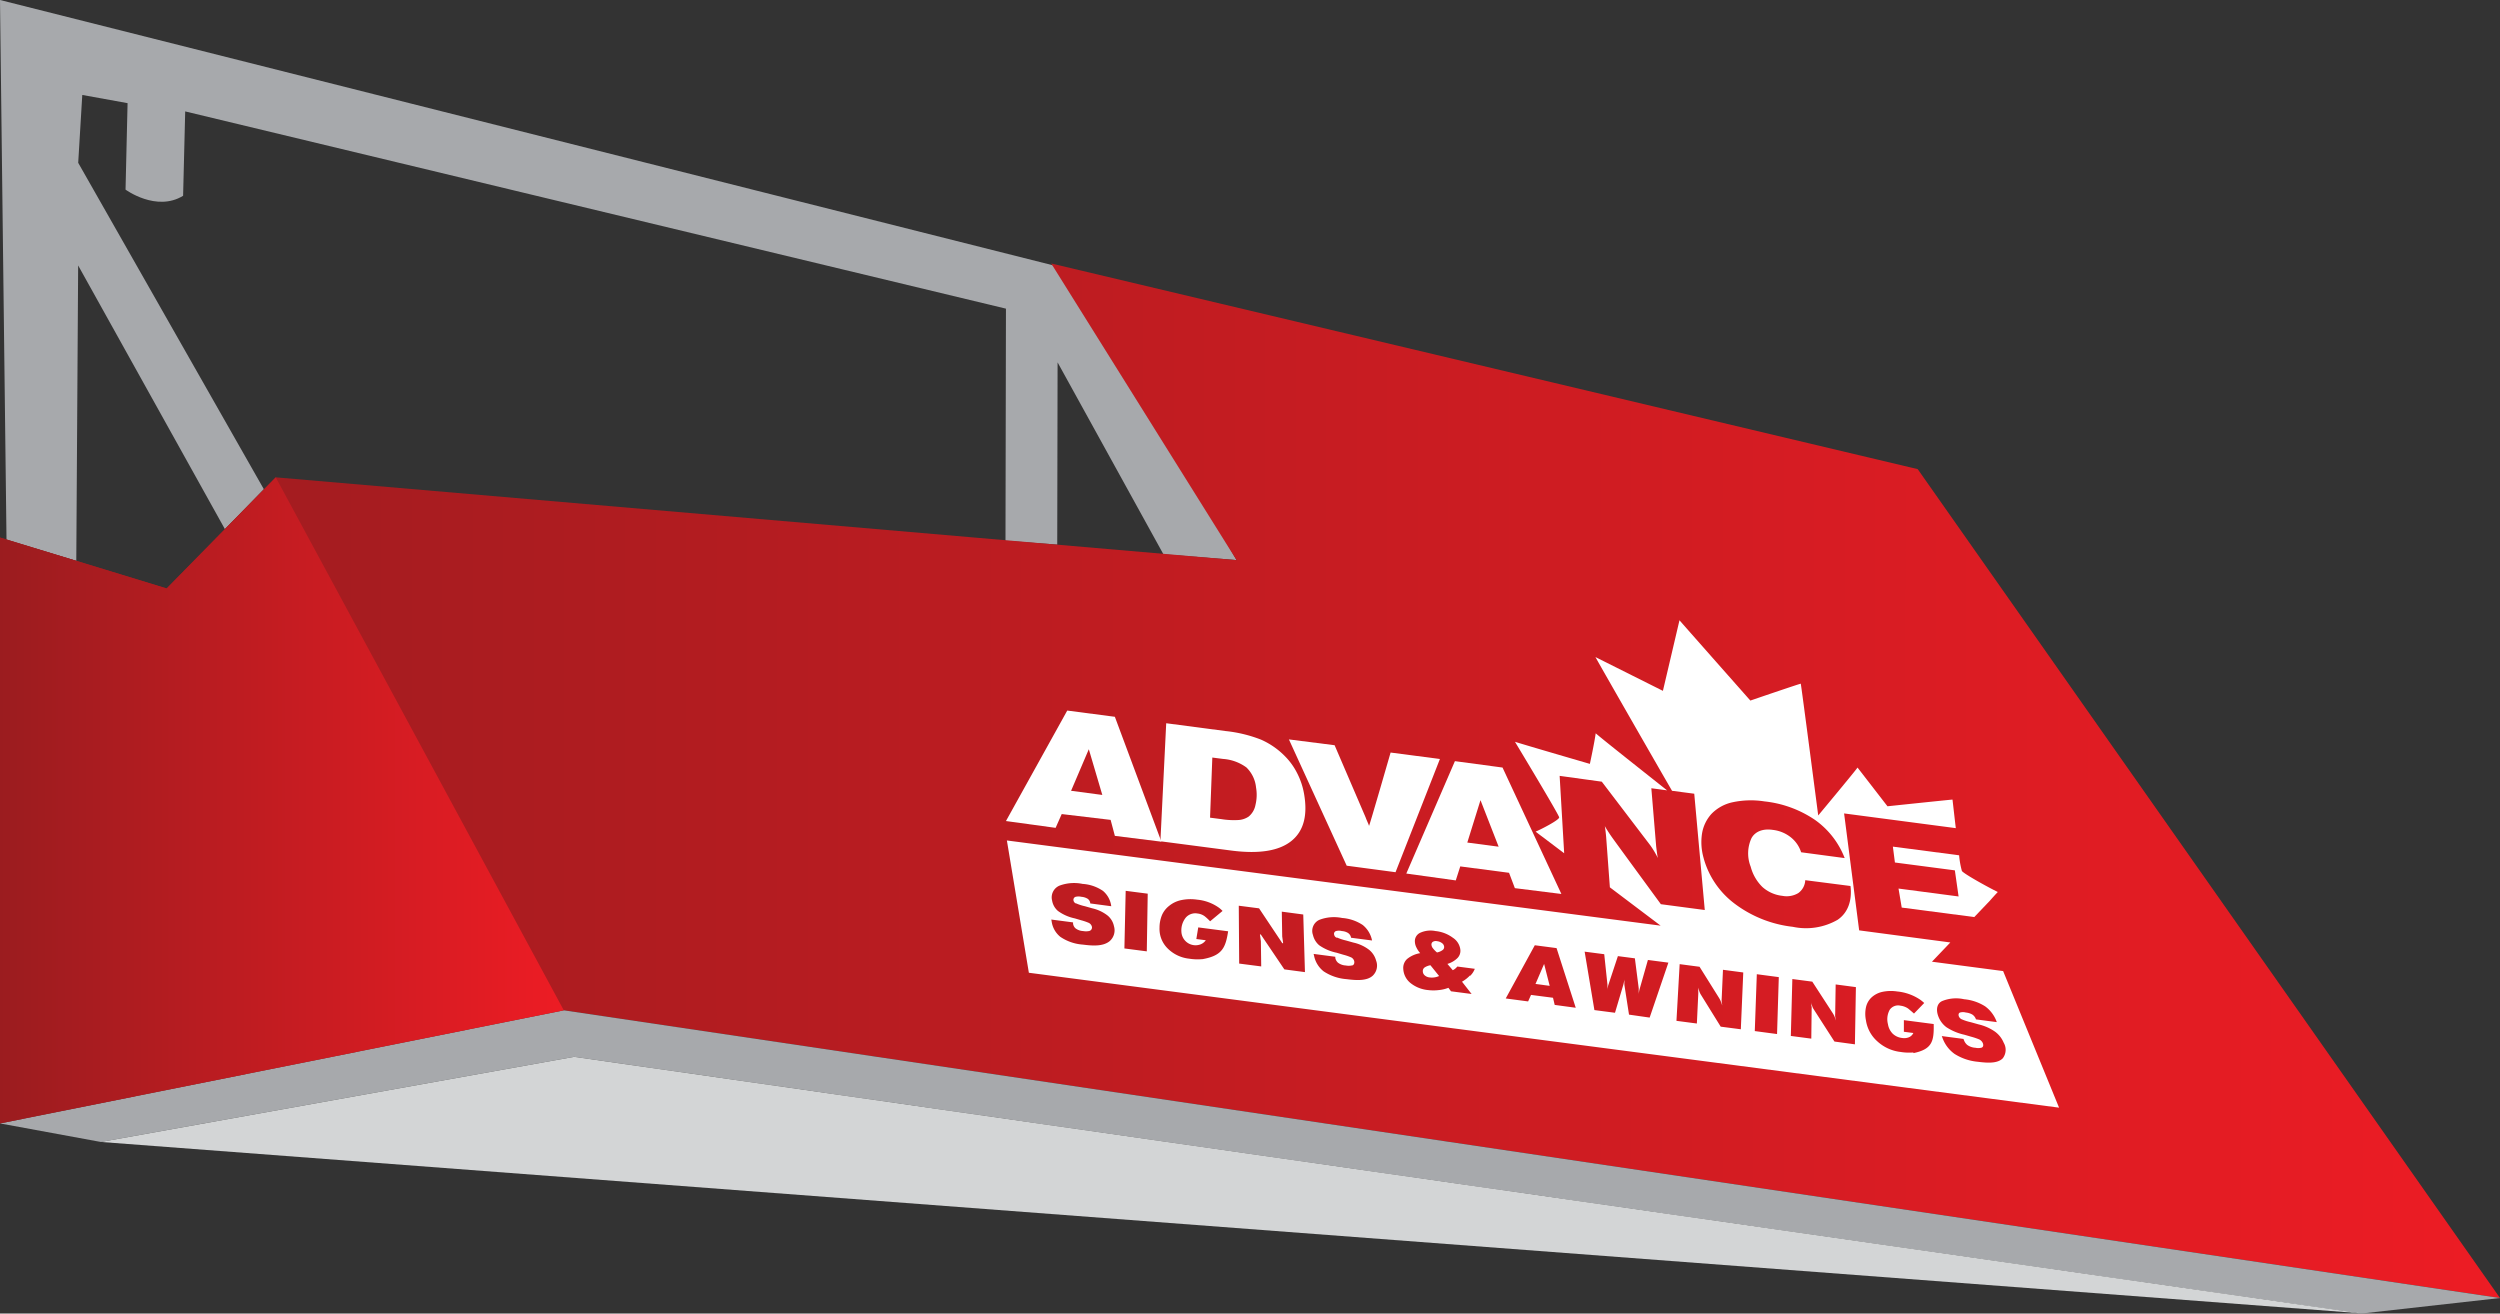 <svg id="Layer_1" data-name="Layer 1" xmlns="http://www.w3.org/2000/svg" xmlns:xlink="http://www.w3.org/1999/xlink" viewBox="0 0 429.94 225.9"><rect x="0" y="0" width="429.94" height="225.9" fill="#333333" stroke="none"/><defs><style>.cls-1{fill:#a7a9ac;}.cls-2{fill:url(#linear-gradient);}.cls-3,.cls-4{fill:#fff;}.cls-4{fill-rule:evenodd;}.cls-5{fill:url(#linear-gradient-2);}.cls-6{fill:#d3d5d6;}</style><linearGradient id="linear-gradient" y1="134.27" x2="429.94" y2="134.27" gradientUnits="userSpaceOnUse"><stop offset="0" stop-color="#9b1c1f"/><stop offset="1" stop-color="#ed1c24"/></linearGradient><linearGradient id="linear-gradient-2" y1="137.65" x2="96.96" y2="137.65" xlink:href="#linear-gradient"/></defs><path class="cls-1" d="M0,0,1.12,92.85l12,3.61.32-50.81L38.68,91l6.7-6.86L13.45,28l.7-11.67,7.79,1.41-.35,14.87s5.3,3.89,9.9,1.06l.36-14.51L173,53.08,172.92,93l8.9.66.06-31.34,18.2,33,12.58,1L184,46.36Z"/><polygon class="cls-2" points="0 193.2 0 92.44 28.66 101.2 47.42 82.09 212.66 96.33 180.78 45.31 329.8 80.68 429.94 223.23 96.96 173.75 0 193.2"/><polygon class="cls-1" points="17.34 196.39 0 193.2 96.96 173.75 429.94 223.23 406.09 225.9 98.73 181.75 17.34 196.39"/><path class="cls-3" d="M286.69,135.92l-2.7-.36.83,10c.08.61.17,1.47.29,2a15.64,15.64,0,0,0-1.26-2.13l-8.38-11-7.25-1,.78,13.31-3.77-2.85c-.33-.24-.65-.49-1.14-.87.85-.35,4.08-2,4.05-2.45s-7.32-12.52-7.6-13c1.78.57,12.88,3.8,12.88,3.8s.81-3.76,1-5.26C275.81,127.32,283.45,133.34,286.69,135.92Z"/><path class="cls-4" d="M184.2,136l5.37.71-2.32-7.86ZM173,141.2l10.54-19,8.19,1.07,8,21.48-8-1L191,141,182.59,140l-1.05,2.37Z"/><path class="cls-4" d="M199.56,144.68l1-20.3,10.18,1.34a23.24,23.24,0,0,1,6.1,1.47,13.23,13.23,0,0,1,4.12,2.84,11.36,11.36,0,0,1,2.11,2.92,12.37,12.37,0,0,1,1.19,3.53q1,5.63-2.2,8.17t-10.27,1.63Zm8.54-4.06,1.94.25a13.58,13.58,0,0,0,3,.15,3.49,3.49,0,0,0,1.7-.59,3.39,3.39,0,0,0,1.17-2,7.29,7.29,0,0,0,.1-3,5.57,5.57,0,0,0-1.66-3.45,7.69,7.69,0,0,0-4-1.46l-1.86-.24Z"/><path class="cls-4" d="M231.6,148.88l-9.94-21.72,7.86,1,5.33,12.4c.06.25.57,1.28.59,1.47s3.71-12.61,3.71-12.61l8.48,1.11L240,150Z"/><path class="cls-4" d="M252.34,144.9l5.39.71-3.12-8Zm-10.49,5.33,8.36-19.33L258.4,132l10.12,21.74-8-1-1-2.64-8.39-1.1-.77,2.41Z"/><path class="cls-3" d="M248,162.2a1.73,1.73,0,0,0-.86-.34,1,1,0,0,0-.73.11.55.55,0,0,0-.23.54,1.12,1.12,0,0,0,.27.6,4.44,4.44,0,0,0,.68.69,2.36,2.36,0,0,0,.93-.39.64.64,0,0,0,.3-.56A.86.86,0,0,0,248,162.2Z"/><polygon class="cls-3" points="266.51 169.54 265.55 165.77 264.07 169.22 266.51 169.54"/><path class="cls-3" d="M245,166.38a.77.77,0,0,0-.31.68.94.94,0,0,0,.34.69,1.48,1.48,0,0,0,.79.34,3,3,0,0,0,.85,0,2.78,2.78,0,0,0,.82-.24L246,166A2.61,2.61,0,0,0,245,166.38Z"/><path class="cls-3" d="M335.41,162.08,319.73,160l-2.59-20.11,19.21,2.53c-.3-2.52-.54-4.75-.57-4.91-.26,0-11.18,1.15-11.18,1.15L319.45,132c-.26.44-6.76,8.24-6.76,8.24s-2.9-22.3-3-22.66c-.2,0-8.67,2.9-8.67,2.9S289.1,107,288.83,106.67c-.07.32-2.85,12.14-2.85,12.14L274.38,113c.17.37,10.54,18.47,13.17,23l3.82.5,1.81,20-7.55-1s-7.07-9.65-8.35-11.43c-.46-.65-.89-1.3-1.29-2,.08.34.21,1.62.23,1.87l.64,8.66,8.73,6.59L173.16,144.54l3.78,22.75,177.17,23.2L344.49,167l-12.24-1.61ZM293,147.62a9.81,9.81,0,0,1-.29-4.28,6.59,6.59,0,0,1,1.63-3.38,7.15,7.15,0,0,1,3.67-2,15,15,0,0,1,5.42-.14,19.06,19.06,0,0,1,8.64,3.14,14.35,14.35,0,0,1,5.17,6.61l-7.49-1a5.37,5.37,0,0,0-1.82-2.61,6.06,6.06,0,0,0-3.05-1.24c-1.68-.25-3,.26-3.65,1.39a6.23,6.23,0,0,0-.15,4.95,7.57,7.57,0,0,0,2,3.47,6.12,6.12,0,0,0,3.42,1.53,3.9,3.9,0,0,0,2.76-.47,2.87,2.87,0,0,0,1.2-2.22l7.78,1c.31,2.55-.47,4.63-2.21,5.81a10.89,10.89,0,0,1-7.71,1.21,20.41,20.41,0,0,1-9.95-3.94,14.65,14.65,0,0,1-5.37-7.81Zm-107.93,7.74a8,8,0,0,0,1.51.49l1.26.36a6.64,6.64,0,0,1,2.65,1.25,3.22,3.22,0,0,1,1.09,1.84,2.46,2.46,0,0,1-.79,2.59c-1.12.88-2.86.78-4.56.56a7.87,7.87,0,0,1-3.87-1.33,4.12,4.12,0,0,1-1.5-2.65l-.06-.33,3.74.49,0,.2a1.29,1.29,0,0,0,.41.81,2.33,2.33,0,0,0,1.32.48,2.73,2.73,0,0,0,1,0,.62.62,0,0,0,.5-.79,1,1,0,0,0-.6-.65,9.58,9.58,0,0,0-1.21-.41l-1.12-.33a7.5,7.5,0,0,1-2.9-1.28,3,3,0,0,1-1-1.77,2.19,2.19,0,0,1,1.34-2.61,7.24,7.24,0,0,1,3.9-.27,7,7,0,0,1,3.5,1.2,4.11,4.11,0,0,1,1.43,2.64l-3.61-.48a1.06,1.06,0,0,0-.46-.81,2.46,2.46,0,0,0-1.06-.33,2.17,2.17,0,0,0-1,0,.54.54,0,0,0-.36.65.67.67,0,0,0,.41.49Zm12.15,8.25-3.85-.5.22-9.91,3.79.49Zm9.53,1.34a8.94,8.94,0,0,1-2.24-.08,6.15,6.15,0,0,1-3.75-1.81,4.72,4.72,0,0,1-1.35-3.52,5.7,5.7,0,0,1,.43-2.19,4.09,4.09,0,0,1,1.22-1.56,4.85,4.85,0,0,1,2.12-1,7.83,7.83,0,0,1,2.7-.07,7.67,7.67,0,0,1,3.81,1.43,5.47,5.47,0,0,1,.56.51l-2.14,1.78a9,9,0,0,0-.9-.84,2.53,2.53,0,0,0-1.27-.5,2.16,2.16,0,0,0-2,.69,3.49,3.49,0,0,0-.77,2.4,2.44,2.44,0,0,0,3.29,2.22,2,2,0,0,0,.91-.71l-1.63-.21.33-2,5.14.67c-.44,2.81-1,4.2-4.45,4.8Zm17.67,2.23-3.54-.47-4.05-6-.15,0,.16,1.17.06,4.32-3.79-.49-.07-9.95,3.49.45,4,6,.14,0-.16-1.17-.07-4.26,3.69.49Zm5.53-5.94a8.44,8.44,0,0,0,1.52.5l1.28.36a6.84,6.84,0,0,1,2.71,1.25,3.6,3.6,0,0,1,1.2,1.86,2.39,2.39,0,0,1-.61,2.61c-1,.89-2.78.79-4.48.57a8.27,8.27,0,0,1-3.92-1.33,4.54,4.54,0,0,1-1.66-2.68l-.08-.33,3.73.49,0,.2a1.46,1.46,0,0,0,.46.82,2.42,2.42,0,0,0,1.35.48,2.48,2.48,0,0,0,1,0c.36,0,.54-.37.43-.79a1,1,0,0,0-.63-.65,8.45,8.45,0,0,0-1.23-.41l-1.14-.34a8.1,8.1,0,0,1-3-1.28,3.27,3.27,0,0,1-1.08-1.77,2.08,2.08,0,0,1,1.15-2.63,7,7,0,0,1,3.86-.3,7.37,7.37,0,0,1,3.55,1.21,4.56,4.56,0,0,1,1.6,2.66l-3.61-.47a1.2,1.2,0,0,0-.52-.82,2.33,2.33,0,0,0-1.07-.33,1.9,1.9,0,0,0-1,0,.5.5,0,0,0-.31.65.67.67,0,0,0,.41.49Zm22.85,6.52a6,6,0,0,1-1.37,1.07l1.65,2.11-3.54-.46-.45-.6a6.22,6.22,0,0,1-1.65.39,7.62,7.62,0,0,1-1.84,0,5.67,5.67,0,0,1-3.05-1.23,3.33,3.33,0,0,1-1.22-2.41,2.08,2.08,0,0,1,.66-1.71,4.77,4.77,0,0,1,2.25-1,4.22,4.22,0,0,1-.66-1,2.35,2.35,0,0,1-.25-.92,1.58,1.58,0,0,1,.92-1.59,4.27,4.27,0,0,1,2.62-.29,6,6,0,0,1,3,1.16,2.84,2.84,0,0,1,1.28,2.08,1.77,1.77,0,0,1-.51,1.41,4.13,4.13,0,0,1-1.72,1l.92,1.08a1.73,1.73,0,0,0,.43-.27,3.06,3.06,0,0,0,.36-.36l3,.39a3.24,3.24,0,0,1-.8,1.21Zm14.57,5.06-.29-1.23-3.78-.49-.5,1.12-3.85-.51,5-9.15,3.74.49,3.3,10.26Zm12.78,1.67-.79-5.09v-.13a1.34,1.34,0,0,1,0-.36c0-.14,0-.3,0-.5,0,.19-.06.37-.09.53l-.09.39-1.44,4.84-3.54-.46-1.68-10.05,3.37.44.55,5.21a4.89,4.89,0,0,1,0,.54c0,.18,0,.37,0,.55,0-.24,0-.44.07-.64a2.73,2.73,0,0,1,.1-.41l1.63-4.92,2.92.38.66,5.15c0,.15,0,.32,0,.51s0,.4,0,.61q0-.29.06-.54a3,3,0,0,1,.1-.45l1.42-5,3.52.46L283.7,175Zm15.77,2.07-3.47-5.6a3,3,0,0,1-.2-.45,6.19,6.19,0,0,1-.19-.67l0,.27c0,.17,0,.32,0,.47a2.41,2.41,0,0,1,0,.38l-.24,5.06-3.51-.46.55-9.75,3.42.45,3.39,5.42a4.12,4.12,0,0,1,.29.6,4.23,4.23,0,0,1,.21.63c0-.24-.06-.45-.08-.66a3.11,3.11,0,0,1,0-.53l.22-4.94,3.49.46-.42,9.77Zm5.86.76.35-9.78,3.78.5-.3,9.79Zm13.7,1.8-3.6-5.6a2.27,2.27,0,0,1-.21-.45c-.08-.23-.15-.45-.21-.67l.05.27c0,.17,0,.33.05.47a2.68,2.68,0,0,1,0,.39l-.06,5.09-3.52-.46.26-9.79,3.43.45,3.53,5.44a3.43,3.43,0,0,1,.31.6,3.5,3.5,0,0,1,.2.63c0-.24-.07-.45-.1-.66a3.36,3.36,0,0,1,0-.53l.08-5,3.48.46L319,179.6ZM329.05,181a9.18,9.18,0,0,1-2.2-.09,7.1,7.1,0,0,1-4-1.83,6,6,0,0,1-1.95-3.6,5.42,5.42,0,0,1,0-2.24,3.29,3.29,0,0,1,.9-1.65,4,4,0,0,1,1.86-1,7.1,7.1,0,0,1,2.62-.08,8.51,8.51,0,0,1,4,1.45,7.81,7.81,0,0,1,.64.53l-1.76,1.82c-.34-.31-.68-.59-1-.86a3,3,0,0,0-1.34-.5,1.76,1.76,0,0,0-1.83.7,3.35,3.35,0,0,0-.31,2.47,3,3,0,0,0,.81,1.64,2.76,2.76,0,0,0,1.65.75,2.17,2.17,0,0,0,1.16-.13,1.48,1.48,0,0,0,.75-.73l-1.63-.21,0-2,5.13.67c.06,2.91-.22,4.33-3.48,5Zm8.68-9.16a8.1,8.1,0,0,1,3.67,1.23,5.69,5.69,0,0,1,2,2.71l-3.58-.47a1.57,1.57,0,0,0-.64-.84,2.78,2.78,0,0,0-1.1-.34,1.87,1.87,0,0,0-1,0c-.24.09-.32.35-.2.67a.94.94,0,0,0,.5.5,8.61,8.61,0,0,0,1.57.5l1.32.37a8.11,8.11,0,0,1,2.85,1.27,4.46,4.46,0,0,1,1.47,1.89,2.39,2.39,0,0,1-.16,2.67c-.88.91-2.59.82-4.29.6a9,9,0,0,1-4-1.35,5.77,5.77,0,0,1-2.07-2.73l-.13-.34,3.73.49.08.2a1.91,1.91,0,0,0,.58.84,2.64,2.64,0,0,0,1.39.48,2.33,2.33,0,0,0,1,0c.33-.07.44-.4.27-.81a1.28,1.28,0,0,0-.72-.67,11.09,11.09,0,0,0-1.27-.42l-1.17-.34a9.25,9.25,0,0,1-3.1-1.3,4.14,4.14,0,0,1-1.37-1.82c-.49-1.27-.21-2.32.69-2.69a6.33,6.33,0,0,1,3.75-.29Z"/><path class="cls-3" d="M337.4,149.79a15.06,15.06,0,0,1-.48-2.7l-11.39-1.49.35,2.73,10.31,1.35.64,4.49-10.33-1.36.55,3.27,12.48,1.63,0,0,2.71-2.84c.4-.46.83-.93,1.33-1.47C341.92,152.6,337.78,150.31,337.4,149.79Z"/><polygon class="cls-5" points="47.42 82.09 96.96 173.75 0 193.2 0 92.44 28.66 101.2 47.42 82.09"/><polygon class="cls-6" points="17.34 196.39 405.96 225.85 98.73 181.75 17.34 196.39"/></svg>